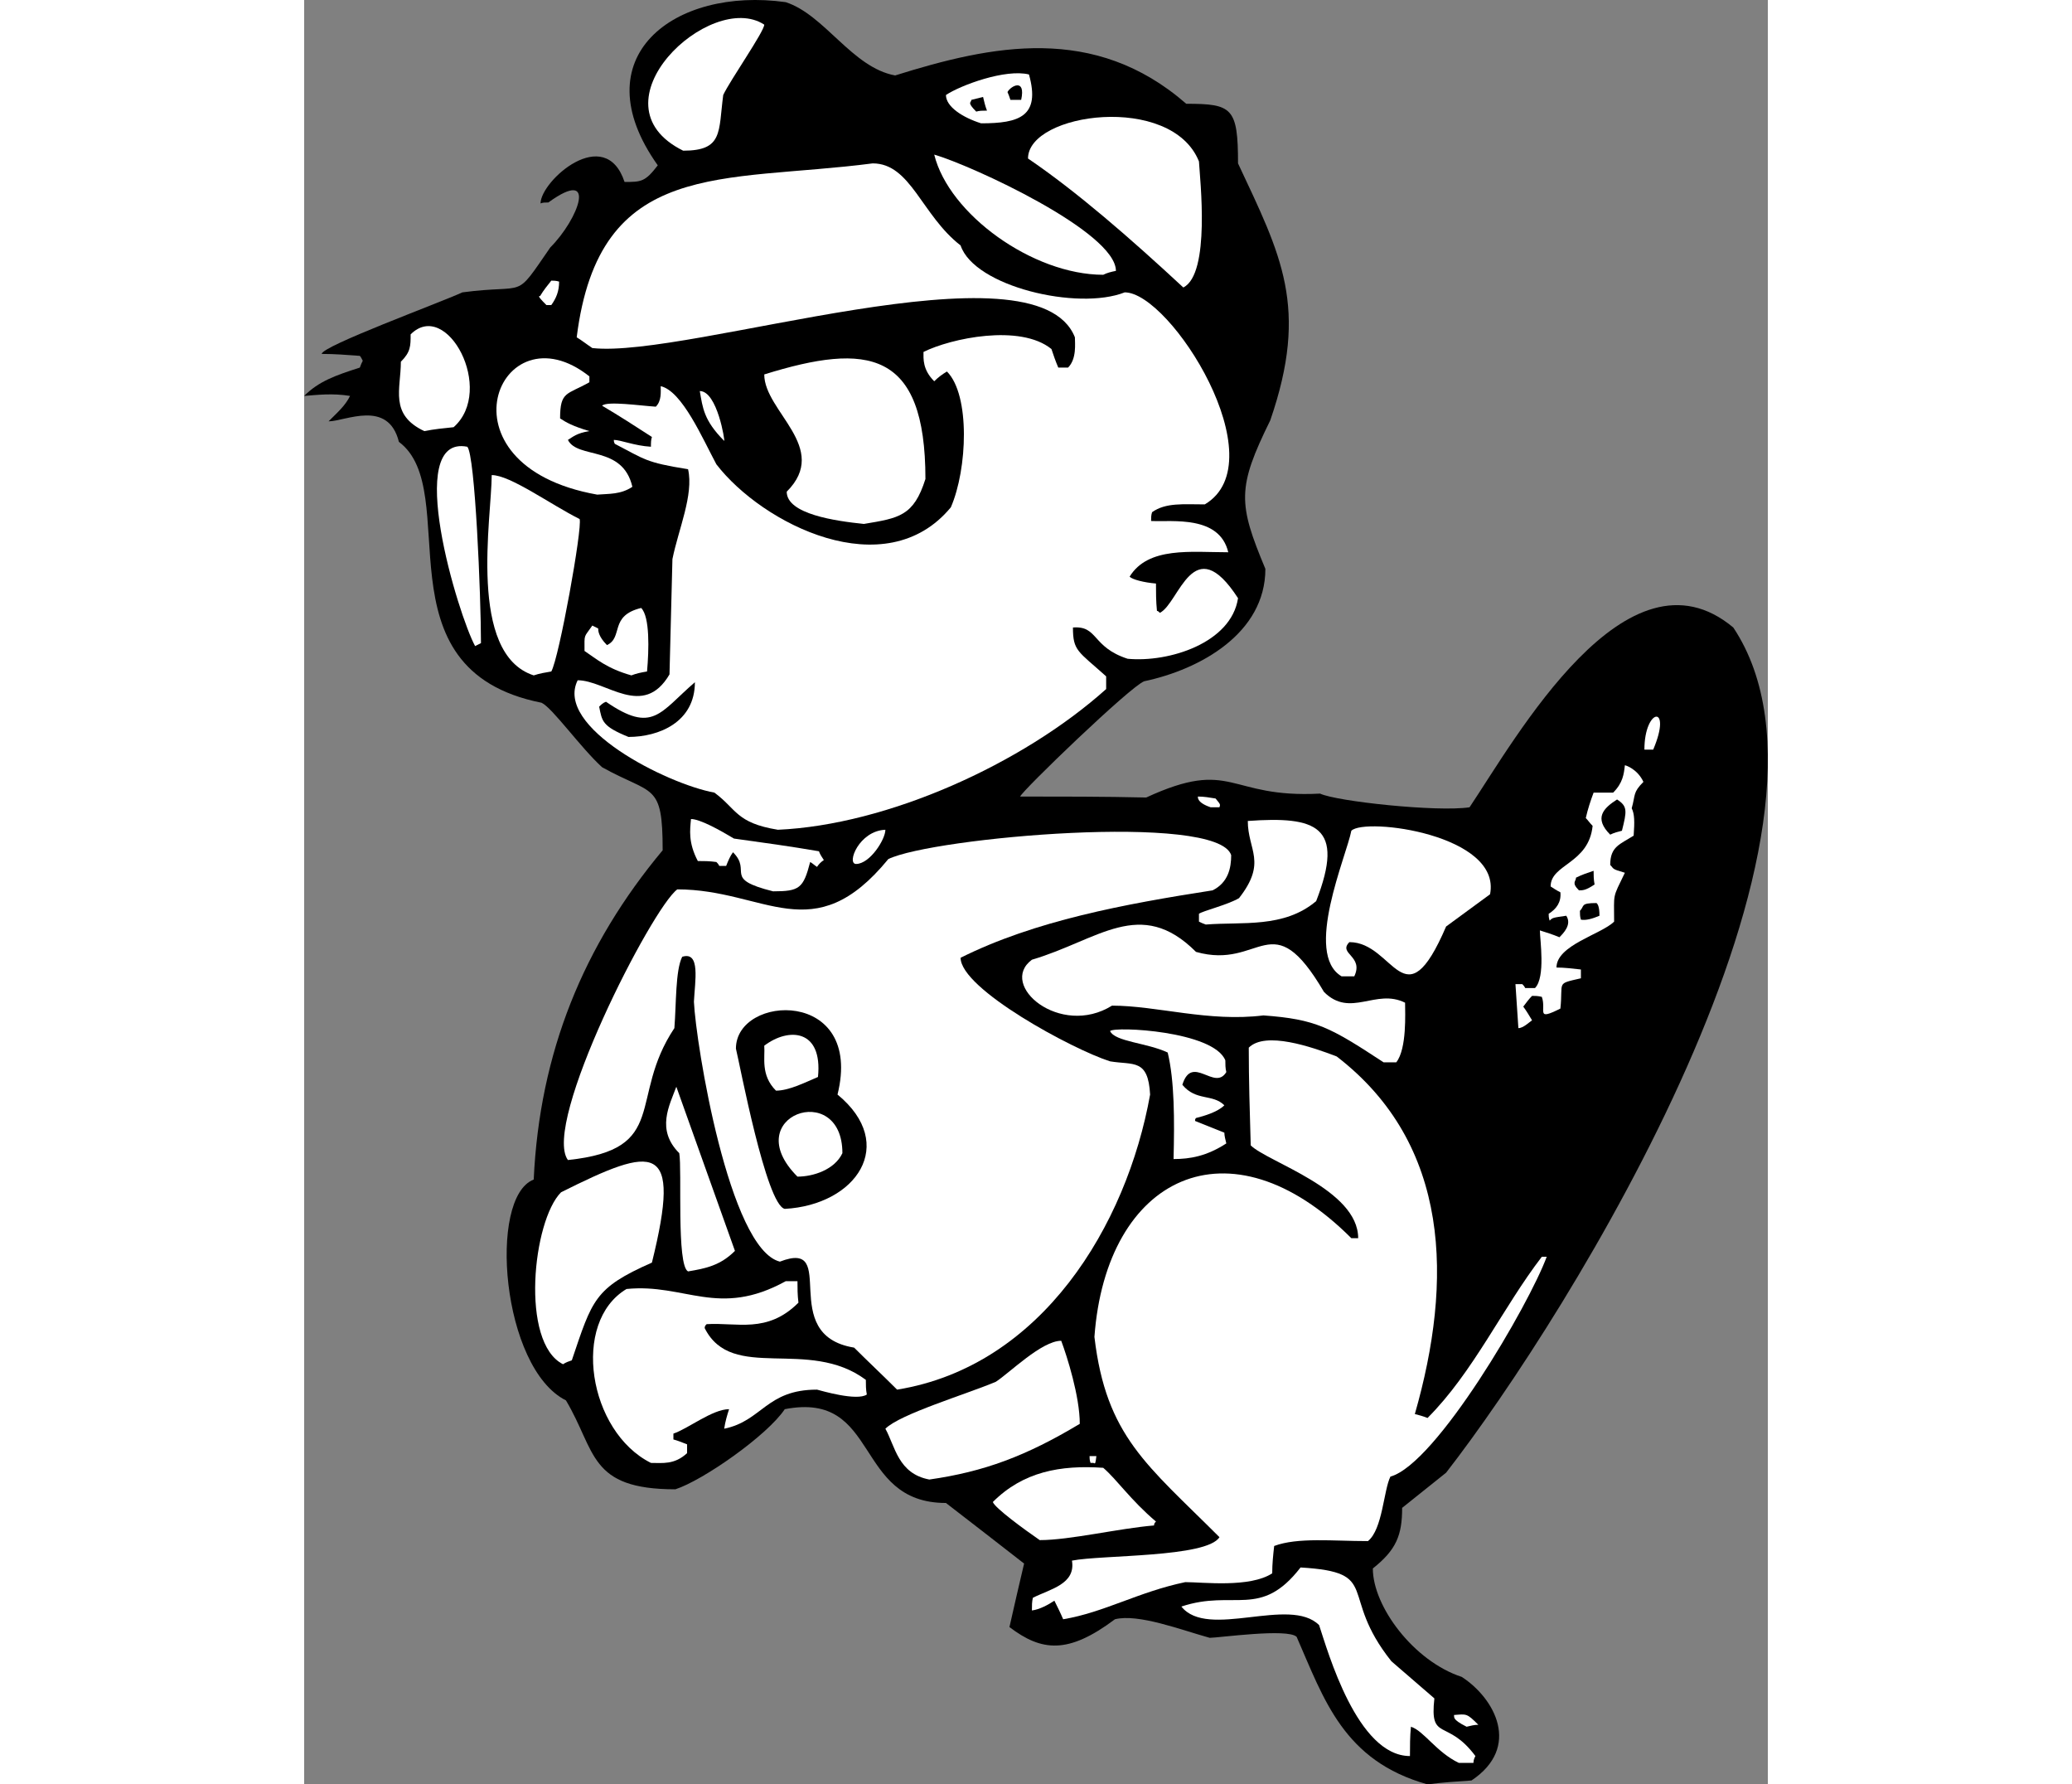 <?xml version="1.0" encoding="UTF-8"?>
<!DOCTYPE svg PUBLIC "-//W3C//DTD SVG 1.1//EN" "http://www.w3.org/Graphics/SVG/1.1/DTD/svg11.dtd">
<!-- Creator: CorelDRAW -->
<svg xmlns="http://www.w3.org/2000/svg" xml:space="preserve" width="7.848in" height="6.757in" version="1.1" style="shape-rendering:geometricPrecision; text-rendering:geometricPrecision; image-rendering:optimizeQuality; fill-rule:evenodd; clip-rule:evenodd"
viewBox="0 0 7847.73 9564.85"
 xmlns:xlink="http://www.w3.org/1999/xlink"
 xmlns:xodm="http://www.corel.com/coreldraw/odm/2003">
 <rect x="0" y="0" width="7847.73" height="9564.85" fill="#808080" stroke="none"/>
 <defs>
  <style type="text/css">
   <![CDATA[
    .fil0 {fill:black}
    .fil1 {fill:white}
   ]]>
  </style>
 </defs>
 <g id="Layer_x0020__x0028_Black_x0020_and_x0020_White_x0029_">
  <g id="_2008404799744">
   <path class="fil0" d="M6023.14 9564.85c-450.43,-125.7 -555.18,-455.66 -701.83,-790.86 -47.14,-47.14 -419,5.24 -466.14,5.24 -151.89,-41.9 -382.34,-130.94 -508.04,-99.51 -251.4,188.55 -392.81,172.84 -565.65,41.9 26.19,-115.23 52.38,-230.45 78.56,-340.44 -141.41,-109.99 -282.83,-219.98 -419,-324.73 -497.56,0 -350.91,-602.31 -864.19,-502.8 -94.28,141.41 -439.95,382.34 -586.6,429.48 -466.14,0 -424.24,-204.26 -586.6,-476.61 -345.68,-172.84 -419,-1089.4 -172.84,-1183.68 31.43,-680.88 267.11,-1257 691.35,-1765.04 0,-366.63 -52.38,-293.3 -324.73,-445.19 -115.23,-104.75 -267.11,-319.49 -324.73,-345.68 -895.61,-178.08 -413.76,-1136.54 -764.68,-1398.42 -57.61,-230.45 -288.06,-109.99 -377.1,-109.99 52.38,-52.38 89.04,-83.8 115.23,-136.18 -94.28,-15.71 -178.08,-5.24 -246.16,0 78.56,-78.56 167.6,-109.99 298.54,-151.89 5.24,-15.71 10.48,-26.19 15.71,-36.66 -5.24,-10.48 -10.48,-20.95 -15.71,-26.19 -68.09,-5.24 -136.18,-10.48 -204.26,-10.48 0,-41.9 628.5,-272.35 754.2,-329.96 356.15,-47.14 272.35,47.14 471.38,-240.93 151.89,-151.89 256.64,-434.71 -10.48,-240.93 -15.71,0 -31.43,0 -41.9,5.24 0,-120.46 345.68,-429.48 450.43,-115.23 89.04,0 109.99,0 178.08,-89.04 -413.76,-581.36 89.04,-958.46 686.11,-874.66 209.5,68.09 356.15,350.91 586.6,392.81 518.51,-162.36 1068.45,-277.59 1560.78,151.89 246.16,0 277.59,20.95 277.59,319.49 230.45,492.33 382.34,769.91 172.84,1377.47 -178.08,361.39 -172.84,445.19 -26.19,796.1 0,345.68 -350.91,539.46 -649.45,602.31 -73.33,26.19 -659.93,591.84 -665.16,618.03 225.21,0 450.43,0 675.64,5.24 466.14,-214.74 434.71,5.24 932.28,-20.95 89.04,41.9 628.5,99.51 801.34,73.33 246.16,-366.63 843.24,-1440.32 1414.13,-963.7 728.01,1094.64 -879.9,3681.97 -1539.83,4530.45 -78.56,62.85 -157.13,125.7 -235.69,188.55 0,146.65 -31.43,225.21 -157.13,324.73 0,204.26 219.98,497.56 476.61,581.36 178.08,115.23 319.49,377.1 52.38,555.18 -78.56,5.24 -157.13,10.48 -235.69,20.95z"/>
   <path class="fil1" d="M6190.74 9449.63c-120.46,-57.61 -188.55,-172.84 -256.64,-193.79 -5.24,52.38 -5.24,104.75 -5.24,157.13 -282.83,0 -439.95,-560.41 -487.09,-701.83 -157.13,-157.13 -597.08,78.56 -738.49,-99.51 282.83,-94.28 424.24,68.09 638.98,-209.5 439.95,26.19 199.03,141.41 487.09,502.8 73.33,62.85 151.89,130.94 230.45,199.03 -26.19,235.69 68.09,104.75 219.98,309.01 -5.24,10.48 -10.48,20.95 -10.48,36.66 -26.19,0 -52.38,0 -78.56,0z"/>
   <path class="fil1" d="M6232.64 9255.84c-83.8,-41.9 -62.85,-52.38 -68.09,-62.85 68.09,-5.24 68.09,-10.48 130.94,52.38 -20.95,0 -41.9,5.24 -62.85,10.48z"/>
   <path class="fil1" d="M4069.55 8679.71c-15.71,-36.66 -31.43,-68.09 -47.14,-99.51 -31.43,20.95 -78.56,47.14 -120.46,52.38 0,-26.19 0,-47.14 5.24,-68.09 94.28,-47.14 230.45,-73.33 209.5,-199.03 157.13,-31.43 722.78,-15.71 790.86,-125.7 -387.58,-387.58 -607.55,-539.46 -670.4,-1073.69 62.85,-858.95 722.78,-1183.68 1377.47,-528.99 10.48,0 20.95,0 36.66,0 0,-261.88 -487.09,-408.53 -576.13,-497.56 -5.24,-178.08 -10.48,-350.91 -10.48,-523.75 89.04,-89.04 335.2,-5.24 471.38,47.14 612.79,471.38 623.26,1204.63 419,1916.93 20.95,5.24 41.9,10.48 68.09,20.95 246.16,-246.16 403.29,-591.84 612.79,-864.19 5.24,0 15.71,0 26.19,0 -94.28,256.64 -591.84,1110.35 -838,1178.44 -36.66,73.33 -41.9,282.83 -120.46,345.68 -188.55,0 -377.1,-20.95 -502.8,26.19 -5.24,47.14 -10.48,94.28 -10.48,146.65 -120.46,78.56 -371.86,47.14 -466.14,47.14 -251.4,52.38 -434.71,162.36 -654.69,199.03z"/>
   <path class="fil1" d="M3943.85 8255.47c-83.8,-57.61 -240.93,-172.84 -251.4,-204.26 162.36,-162.36 361.39,-199.03 591.84,-183.31 73.33,62.85 146.65,172.84 282.83,288.06 -5.24,5.24 -10.48,10.48 -10.48,20.95 -188.55,15.71 -450.43,78.56 -612.79,78.56z"/>
   <path class="fil1" d="M3352.01 7930.75c-167.6,-31.43 -183.31,-178.08 -235.69,-272.35 78.56,-78.56 429.48,-183.31 591.84,-251.4 73.33,-47.14 246.16,-219.98 350.91,-219.98 31.43,83.8 99.51,298.54 99.51,445.19 -288.06,172.84 -513.28,256.64 -806.58,298.54z"/>
   <path class="fil1" d="M1859.32 7841.71c-335.2,-167.6 -429.48,-754.2 -130.94,-932.28 314.25,-31.43 492.33,157.13 853.71,-41.9 20.95,0 41.9,0 62.85,0 0,36.66 0,73.33 5.24,115.23 -167.6,167.6 -329.96,104.75 -492.33,115.23 -5.24,5.24 -10.48,10.48 -10.48,20.95 146.65,293.3 555.18,47.14 864.19,277.59 0,26.19 0,52.38 5.24,78.56 -52.38,36.66 -246.16,-20.95 -267.11,-26.19 -272.35,0 -293.3,167.6 -497.56,209.5 5.24,-36.66 15.71,-73.33 26.19,-104.75 -89.04,0 -219.98,104.75 -298.54,130.94 0,10.48 0,20.95 0,31.43 20.95,5.24 47.14,15.71 73.33,26.19 0,15.71 0,31.43 0,47.14 -68.09,62.85 -130.94,52.38 -193.79,52.38z"/>
   <path class="fil1" d="M4231.91 7841.71c-5.24,0 -10.48,0 -15.71,0 -5.24,-15.71 -5.24,-26.19 -5.24,-36.66 10.48,0 20.95,0 36.66,0 -5.24,41.9 -5.24,41.9 -15.71,36.66z"/>
   <path class="fil1" d="M3179.17 7448.9c-78.56,-78.56 -157.13,-151.89 -230.45,-225.21 -419,-68.09 -73.33,-586.6 -398.05,-460.9 -272.35,-68.09 -450.43,-1167.97 -460.9,-1393.18 5.24,-109.99 36.66,-272.35 -62.85,-240.93 -36.66,73.33 -31.43,251.4 -41.9,382.34 -251.4,377.1 -20.95,649.45 -570.89,707.06 -141.41,-193.79 450.43,-1351.28 586.6,-1450.79 471.38,0 728.01,329.96 1131.3,-162.36 235.69,-115.23 1765.04,-251.4 1838.37,-20.95 0,68.09 -15.71,146.65 -99.51,188.55 -471.38,73.33 -953.23,162.36 -1351.28,361.39 0,167.6 602.31,492.33 801.34,555.18 125.7,20.95 204.26,-15.71 214.74,178.08 -125.7,701.83 -581.36,1456.03 -1356.52,1581.73z"/>
   <path class="fil1" d="M1387.94 7312.72c-230.45,-115.23 -162.36,-769.91 -10.48,-921.8 502.8,-251.4 649.45,-277.59 487.09,377.1 -309.01,136.18 -319.49,199.03 -429.48,523.75 -15.71,5.24 -31.43,10.48 -47.14,20.95z"/>
   <path class="fil1" d="M2058.34 6815.16c-62.85,-31.43 -31.43,-544.7 -47.14,-633.74 -125.7,-125.7 -52.38,-256.64 -15.71,-356.15 104.75,293.3 209.5,586.6 314.25,879.9 -78.56,78.56 -157.13,94.28 -251.4,109.99z"/>
   <path class="fil0" d="M2576.86 6479.96c-99.51,-20.95 -240.93,-775.15 -261.88,-858.95 0,-293.3 686.11,-324.73 544.7,246.16 324.73,267.11 99.51,591.84 -282.83,612.79z"/>
   <path class="fil1" d="M2644.94 6307.12c-324.73,-324.73 240.93,-523.75 240.93,-125.7 -41.9,89.04 -157.13,125.7 -240.93,125.7z"/>
   <path class="fil1" d="M4661.39 6212.84c5.24,-209.5 5.24,-419 -31.43,-570.89 -109.99,-52.38 -282.83,-57.61 -309.01,-115.23 26.19,-26.19 555.18,0 618.03,157.13 0,20.95 0,41.9 5.24,62.85 -62.85,104.75 -183.31,-99.51 -235.69,68.09 73.33,89.04 162.36,47.14 225.21,109.99 -36.66,36.66 -109.99,57.61 -151.89,68.09 -5.24,5.24 -5.24,10.48 -5.24,15.71 52.38,20.95 104.75,41.9 157.13,62.85 0,15.71 5.24,36.66 10.48,57.61 -104.75,68.09 -193.79,83.8 -282.83,83.8z"/>
   <path class="fil1" d="M2529.72 5846.22c-83.8,-83.8 -57.61,-178.08 -62.85,-240.93 130.94,-99.51 314.25,-89.04 288.06,167.6 -73.33,31.43 -157.13,73.33 -225.21,73.33z"/>
   <path class="fil1" d="M5787.45 5694.33c-288.06,-188.55 -361.39,-230.45 -644.21,-251.4 -293.3,36.66 -570.89,-52.38 -811.81,-52.38 -277.59,172.84 -612.79,-109.99 -429.48,-246.16 356.15,-104.75 581.36,-340.44 879.9,-41.9 350.91,99.51 403.29,-267.11 686.11,214.74 141.41,141.41 277.59,-20.95 434.71,57.61 0,52.38 10.48,246.16 -47.14,319.49 -26.19,0 -47.14,0 -68.09,0z"/>
   <path class="fil1" d="M6510.23 5511.02c-5.24,-78.56 -10.48,-157.13 -15.71,-235.69 10.48,0 20.95,0 36.66,0 5.24,5.24 10.48,10.48 15.71,20.95 15.71,0 31.43,0 52.38,0 57.61,-57.61 26.19,-261.88 26.19,-309.01 31.43,10.48 68.09,20.95 104.75,36.66 20.95,-20.95 68.09,-68.09 36.66,-115.23 -73.33,10.48 -73.33,10.48 -89.04,26.19 -5.24,-15.71 -5.24,-26.19 -5.24,-36.66 41.9,-26.19 68.09,-62.85 62.85,-115.23 -20.95,-10.48 -36.66,-20.95 -52.38,-31.43 0,-120.46 204.26,-120.46 225.21,-324.73 -15.71,-15.71 -26.19,-31.43 -36.66,-41.9 10.48,-47.14 26.19,-94.28 41.9,-136.18 31.43,0 68.09,0 104.75,0 52.38,-52.38 57.61,-99.51 62.85,-146.65 5.24,0 68.09,20.95 99.51,89.04 -57.61,57.61 -41.9,68.09 -62.85,141.41 15.71,31.43 15.71,73.33 10.48,146.65 -73.33,47.14 -125.7,57.61 -125.7,157.13 20.95,20.95 5.24,20.95 78.56,41.9 -68.09,141.41 -57.61,104.75 -57.61,261.88 -68.09,68.09 -309.01,125.7 -309.01,246.16 41.9,0 83.8,5.24 130.94,10.48 0,15.71 0,31.43 0,47.14 -136.18,31.43 -94.28,15.71 -109.99,162.36 -136.18,68.09 -73.33,10.48 -99.51,-62.85 -20.95,-5.24 -36.66,-5.24 -52.38,-5.24 -15.71,15.71 -31.43,36.66 -47.14,57.61 15.71,20.95 31.43,47.14 47.14,73.33 -15.71,10.48 -47.14,41.9 -73.33,41.9z"/>
   <path class="fil1" d="M5562.24 5233.43c-204.26,-120.46 26.19,-644.21 52.38,-780.39 73.33,-73.33 806.58,20.95 743.73,340.44 -78.56,57.61 -157.13,115.23 -235.69,172.84 -225.21,523.75 -277.59,83.8 -518.51,83.8 -62.85,62.85 78.56,73.33 26.19,183.31 -26.19,0 -47.14,0 -68.09,0z"/>
   <path class="fil1" d="M4834.22 4955.84c-15.71,-5.24 -26.19,-10.48 -36.66,-15.71 0,-15.71 0,-31.43 0,-41.9 20.95,-15.71 151.89,-47.14 214.74,-83.8 151.89,-193.79 47.14,-256.64 47.14,-413.76 366.63,-26.19 523.75,26.19 366.63,429.48 -172.84,146.65 -398.05,109.99 -591.84,125.7z"/>
   <path class="fil0" d="M6845.43 4929.65c-5.24,-15.71 -5.24,-31.43 -5.24,-47.14 26.19,-26.19 0,-41.9 89.04,-41.9 5.24,5.24 15.71,15.71 15.71,68.09 -36.66,15.71 -73.33,26.19 -99.51,20.95z"/>
   <path class="fil1" d="M2514.01 4777.77c-272.35,-68.09 -109.99,-104.75 -214.74,-209.5 -15.71,20.95 -26.19,47.14 -36.66,73.33 -15.71,0 -26.19,0 -36.66,0 -5.24,-10.48 -10.48,-15.71 -15.71,-20.95 -36.66,-5.24 -68.09,-5.24 -99.51,-5.24 -52.38,-99.51 -41.9,-167.6 -36.66,-225.21 47.14,0 151.89,57.61 230.45,104.75 151.89,20.95 303.78,41.9 455.66,68.09 5.24,15.71 15.71,31.43 26.19,47.14 -15.71,10.48 -26.19,20.95 -36.66,36.66 -15.71,-10.48 -26.19,-20.95 -36.66,-26.19 -36.66,141.41 -57.61,157.13 -199.03,157.13z"/>
   <path class="fil0" d="M6834.95 4772.53c-41.9,-41.9 -15.71,-47.14 -15.71,-68.09 31.43,-15.71 62.85,-26.19 94.28,-36.66 0,20.95 0,47.14 5.24,73.33 -47.14,31.43 -62.85,31.43 -83.8,31.43z"/>
   <path class="fil1" d="M2959.19 4631.12c-52.38,0 15.71,-178.08 157.13,-183.31 0,52.38 -83.8,183.31 -157.13,183.31z"/>
   <path class="fil0" d="M7002.55 4473.99c-89.04,-89.04 -36.66,-141.41 36.66,-188.55 57.61,36.66 52.38,62.85 26.19,167.6 -20.95,5.24 -41.9,10.48 -62.85,20.95z"/>
   <path class="fil1" d="M2540.19 4447.8c-225.21,-36.66 -219.98,-109.99 -340.44,-199.03 -256.64,-47.14 -858.95,-350.91 -733.25,-602.31 151.89,0 350.91,209.5 492.33,-31.43 5.24,-209.5 10.48,-413.76 15.71,-618.03 31.43,-157.13 115.23,-345.68 83.8,-481.85 -230.45,-36.66 -230.45,-52.38 -392.81,-136.18 -5.24,-10.48 -5.24,-15.71 -5.24,-20.95 36.66,0 109.99,31.43 199.03,36.66 0,-20.95 0,-36.66 5.24,-52.38 -89.04,-57.61 -178.08,-115.23 -267.11,-167.6 26.19,-26.19 204.26,0 288.06,5.24 31.43,-31.43 26.19,-78.56 26.19,-109.99 115.23,26.19 225.21,282.83 298.54,419 246.16,319.49 906.09,654.69 1257,230.45 89.04,-204.26 104.75,-602.31 -20.95,-728.01 -26.19,15.71 -47.14,31.43 -68.09,52.38 -62.85,-62.85 -57.61,-120.46 -57.61,-157.13 146.65,-73.33 518.51,-151.89 686.11,-15.71 10.48,31.43 20.95,62.85 36.66,99.51 15.71,0 31.43,0 52.38,0 47.14,-47.14 36.66,-130.94 36.66,-162.36 -209.5,-528.99 -2068.82,115.23 -2587.33,57.61 -31.43,-20.95 -57.61,-41.9 -83.8,-57.61 120.46,-963.7 780.39,-827.53 1586.97,-932.28 204.26,0 261.88,277.59 471.38,439.95 73.33,219.98 628.5,350.91 879.9,251.4 246.16,0 817.05,906.09 429.48,1136.54 -115.23,0 -209.5,-10.48 -282.83,41.9 -5.24,15.71 -5.24,31.43 -5.24,47.14 115.23,5.24 366.63,-31.43 413.76,167.6 -199.03,0 -429.48,-31.43 -528.99,130.94 15.71,15.71 78.56,31.43 141.41,36.66 0,47.14 0,94.28 5.24,146.65 5.24,0 10.48,5.24 15.71,10.48 104.75,-52.38 178.08,-450.43 419,-78.56 -36.66,240.93 -371.86,345.68 -591.84,324.73 -193.79,-62.85 -157.13,-178.08 -293.3,-167.6 0,125.7 26.19,125.7 178.08,261.88 0,20.95 0,41.9 0,68.09 -450.43,403.29 -1173.2,728.01 -1759.8,754.2z"/>
   <path class="fil1" d="M4860.41 4327.34c-78.56,-26.19 -68.09,-57.61 -68.09,-57.61 31.43,0 62.85,5.24 94.28,10.48 26.19,31.43 26.19,31.43 20.95,47.14 -15.71,0 -31.43,0 -47.14,0z"/>
   <path class="fil1" d="M7185.87 4018.33c0,-225.21 151.89,-246.16 47.14,0 -15.71,0 -31.43,0 -47.14,0z"/>
   <path class="fil0" d="M1738.85 3950.24c-141.41,-57.61 -141.41,-83.8 -157.13,-162.36 10.48,-10.48 20.95,-20.95 36.66,-26.19 251.4,172.84 288.06,57.61 476.61,-104.75 0,214.74 -193.79,293.3 -356.15,293.3z"/>
   <path class="fil1" d="M1230.82 3620.28c-356.15,-115.23 -225.21,-848.48 -225.21,-1073.69 99.51,0 314.25,157.13 471.38,235.69 15.71,47.14 -109.99,743.73 -151.89,817.05 -31.43,5.24 -62.85,10.48 -94.28,20.95z"/>
   <path class="fil1" d="M1754.57 3620.28c-130.94,-36.66 -188.55,-89.04 -251.4,-130.94 0,-94.28 -5.24,-68.09 41.9,-136.18 10.48,5.24 20.95,10.48 31.43,15.71 0,10.48 0,41.9 47.14,89.04 89.04,-41.9 10.48,-157.13 183.31,-199.03 47.14,47.14 41.9,225.21 31.43,340.44 -31.43,5.24 -57.61,10.48 -83.8,20.95z"/>
   <path class="fil1" d="M916.56 3463.15c-89.04,-162.36 -387.58,-1136.54 -41.9,-1068.45 41.9,41.9 73.33,801.34 73.33,1052.74 -10.48,5.24 -20.95,10.48 -31.43,15.71z"/>
   <path class="fil1" d="M3001.09 2808.46c-151.89,-15.71 -413.76,-52.38 -413.76,-172.84 235.69,-235.69 -120.46,-429.48 -120.46,-628.5 555.18,-172.84 864.19,-130.94 864.19,560.41 -62.85,199.03 -141.41,209.5 -329.96,240.93z"/>
   <path class="fil1" d="M1571.25 2651.34c-885.14,-157.13 -523.75,-1016.08 -41.9,-633.74 0,10.48 0,20.95 0,31.43 -120.46,68.09 -157.13,47.14 -157.13,193.79 31.43,20.95 68.09,41.9 157.13,68.09 -68.09,10.48 -89.04,31.43 -115.23,47.14 52.38,104.75 293.3,26.19 345.68,251.4 -62.85,41.9 -125.7,36.66 -188.55,41.9z"/>
   <path class="fil1" d="M2252.13 2363.27c-109.99,-109.99 -115.23,-178.08 -130.94,-267.11 94.28,0 136.18,272.35 130.94,267.11z"/>
   <path class="fil1" d="M644.21 2310.9c-188.55,-89.04 -125.7,-225.21 -125.7,-371.86 52.38,-52.38 52.38,-83.8 52.38,-146.65 193.79,-193.79 455.66,298.54 230.45,497.56 -52.38,5.24 -104.75,10.48 -157.13,20.95z"/>
   <path class="fil1" d="M1298.9 1635.26c-62.85,-62.85 -31.43,-41.9 -31.43,-52.38 15.71,-26.19 36.66,-52.38 57.61,-78.56 10.48,0 26.19,0 41.9,5.24 0,52.38 -15.71,89.04 -41.9,125.7 -10.48,0 -20.95,0 -26.19,0z"/>
   <path class="fil1" d="M4713.76 1540.98c-288.06,-267.11 -570.89,-513.28 -832.76,-691.35 0,-246.16 769.91,-350.91 916.56,15.71 5.24,94.28 62.85,602.31 -83.8,675.64z"/>
   <path class="fil1" d="M4284.29 1472.9c-377.1,0 -827.53,-324.73 -906.09,-644.21 199.03,57.61 974.18,413.76 974.18,623.26 -26.19,5.24 -47.14,10.48 -68.09,20.95z"/>
   <path class="fil1" d="M2032.15 807.73c-508.04,-251.4 146.65,-864.19 434.71,-675.64 0,36.66 -183.31,298.54 -219.98,377.1 -26.19,199.03 0,298.54 -214.74,298.54z"/>
   <path class="fil1" d="M3629.6 661.08c-99.51,-31.43 -188.55,-89.04 -188.55,-151.89 78.56,-52.38 319.49,-141.41 445.19,-109.99 62.85,225.21 -52.38,261.88 -256.64,261.88z"/>
   <path class="fil0" d="M3603.41 598.23c-52.38,-52.38 -26.19,-47.14 -26.19,-62.85 20.95,-5.24 41.9,-10.48 62.85,-15.71 5.24,20.95 10.48,47.14 20.95,73.33 -20.95,0 -41.9,0 -57.61,5.24z"/>
   <path class="fil0" d="M3786.72 535.38c-5.24,-15.71 -10.48,-31.43 -15.71,-41.9 15.71,-31.43 99.51,-78.56 73.33,41.9 -20.95,0 -41.9,0 -57.61,0z"/>
  </g>
 </g>
</svg>
